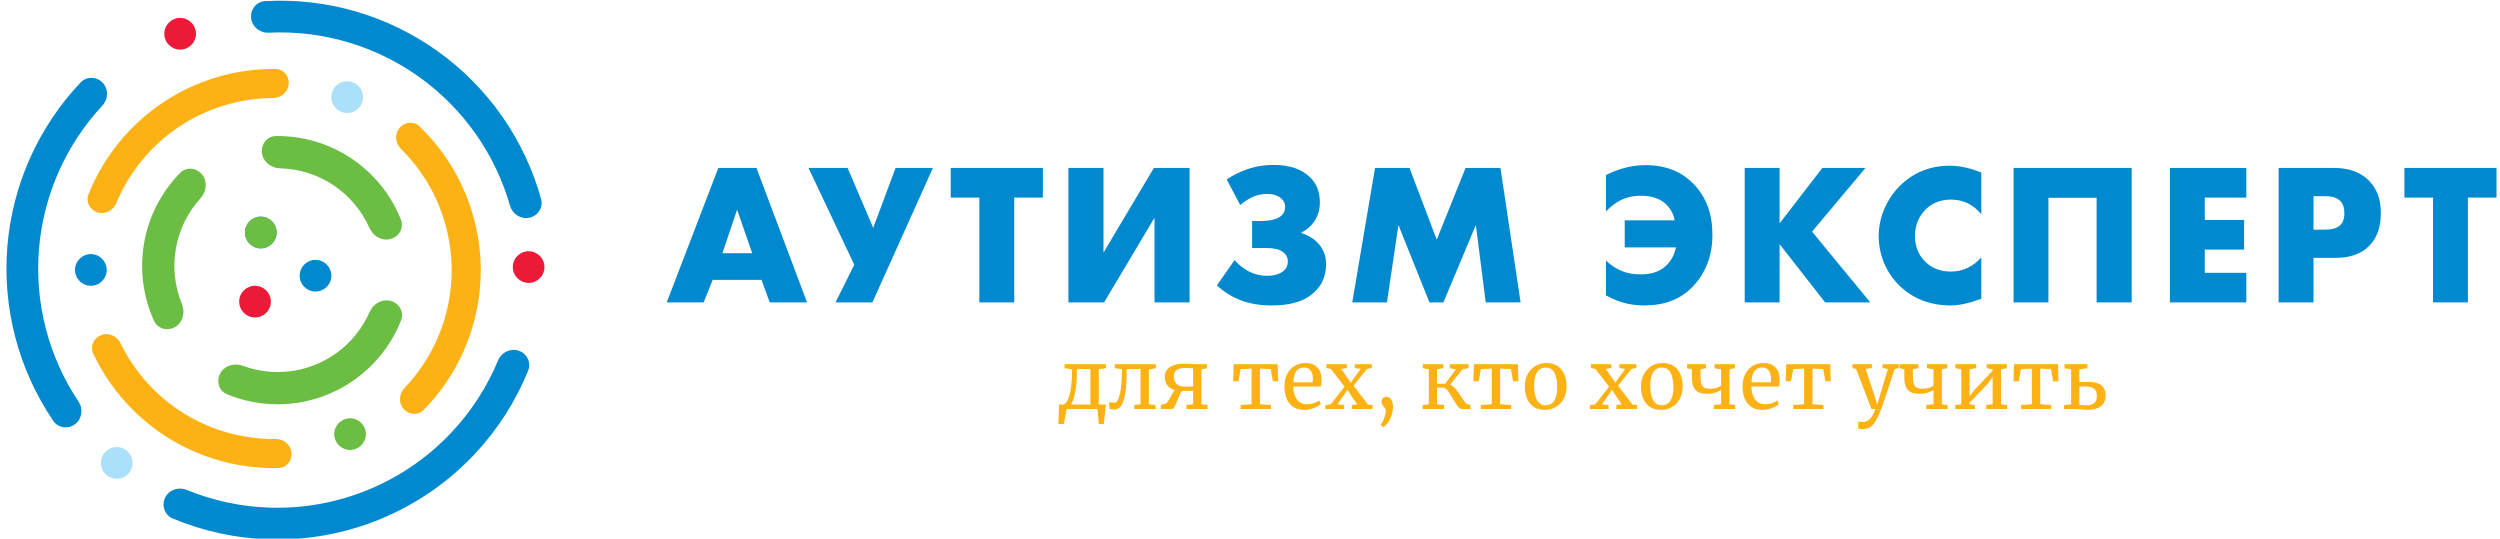 <?xml version="1.0" encoding="UTF-8"?> <svg xmlns="http://www.w3.org/2000/svg" width="868" height="187" viewBox="0 0 868 187" fill="none"> <g clip-path="url(#clip0_704_24)"> <path d="M90.544 86.225C93.582 86.225 96.044 83.762 96.044 80.725C96.044 77.687 93.582 75.225 90.544 75.225C87.506 75.225 85.044 77.687 85.044 80.725C85.044 83.762 87.506 86.225 90.544 86.225Z" fill="#0089CF"></path> <path d="M90.544 86.225C93.582 86.225 96.044 83.762 96.044 80.725C96.044 77.687 93.582 75.225 90.544 75.225C87.506 75.225 85.044 77.687 85.044 80.725C85.044 83.762 87.506 86.225 90.544 86.225Z" fill="#6CBD44"></path> <path d="M62.544 17.225C65.582 17.225 68.044 14.762 68.044 11.725C68.044 8.687 65.582 6.225 62.544 6.225C59.506 6.225 57.044 8.687 57.044 11.725C57.044 14.762 59.506 17.225 62.544 17.225Z" fill="#EB1A39"></path> <path d="M109.544 101.225C112.582 101.225 115.044 98.762 115.044 95.725C115.044 92.687 112.582 90.225 109.544 90.225C106.506 90.225 104.044 92.687 104.044 95.725C104.044 98.762 106.506 101.225 109.544 101.225Z" fill="#0089CF"></path> <path d="M88.544 110.225C91.582 110.225 94.044 107.763 94.044 104.725C94.044 101.688 91.582 99.225 88.544 99.225C85.506 99.225 83.044 101.688 83.044 104.725C83.044 107.763 85.506 110.225 88.544 110.225Z" fill="#EB1A39"></path> <path d="M40.544 166.225C43.581 166.225 46.044 163.763 46.044 160.725C46.044 157.688 43.581 155.225 40.544 155.225C37.506 155.225 35.044 157.688 35.044 160.725C35.044 163.763 37.506 166.225 40.544 166.225Z" fill="#AAE0FA"></path> <path d="M183.544 98.225C186.582 98.225 189.044 95.762 189.044 92.725C189.044 89.687 186.582 87.225 183.544 87.225C180.506 87.225 178.044 89.687 178.044 92.725C178.044 95.762 180.506 98.225 183.544 98.225Z" fill="#EB1A39"></path> <path d="M120.544 39.225C123.582 39.225 126.044 36.762 126.044 33.725C126.044 30.687 123.582 28.225 120.544 28.225C117.506 28.225 115.044 30.687 115.044 33.725C115.044 36.762 117.506 39.225 120.544 39.225Z" fill="#AAE0FA"></path> <path d="M31.544 99.225C34.581 99.225 37.044 96.762 37.044 93.725C37.044 90.687 34.581 88.225 31.544 88.225C28.506 88.225 26.044 90.687 26.044 93.725C26.044 96.762 28.506 99.225 31.544 99.225Z" fill="#0089CF"></path> <path d="M121.544 156.225C124.582 156.225 127.044 153.763 127.044 150.725C127.044 147.688 124.582 145.225 121.544 145.225C118.506 145.225 116.044 147.688 116.044 150.725C116.044 153.763 118.506 156.225 121.544 156.225Z" fill="#6CBD44"></path> <path d="M26.108 147.248C23.697 149.103 20.225 148.66 18.515 146.145C6.487 128.458 0.818 107.143 2.546 85.714C4.273 64.285 13.285 44.154 27.991 28.623C30.082 26.414 33.581 26.534 35.663 28.75C37.745 30.967 37.621 34.441 35.547 36.665C22.825 50.312 15.032 67.896 13.524 86.599C12.016 105.303 16.891 123.908 27.262 139.417C28.953 141.945 28.519 145.394 26.108 147.248Z" fill="#0089CF"></path> <path d="M87.183 6.325C86.836 3.303 89.005 0.556 92.042 0.386C113.397 -0.804 134.585 5.324 152.058 17.85C169.53 30.375 182.136 48.474 187.866 69.081C188.68 72.011 186.775 74.948 183.802 75.59C180.829 76.232 177.917 74.335 177.079 71.411C171.942 53.475 160.891 37.734 145.64 26.801C130.39 15.869 111.934 10.456 93.299 11.35C90.261 11.496 87.53 9.346 87.183 6.325Z" fill="#0089CF"></path> <path d="M180.086 121.761C182.966 122.74 184.522 125.875 183.376 128.693C179.048 139.337 172.799 149.112 164.927 157.524C155.798 167.278 144.695 174.975 132.359 180.103C120.022 185.23 106.735 187.669 93.381 187.259C81.865 186.905 70.529 184.438 59.931 179.997C57.126 178.822 56.002 175.507 57.339 172.775C58.677 170.044 61.969 168.932 64.784 170.086C73.968 173.851 83.768 175.944 93.72 176.25C105.509 176.612 117.24 174.459 128.132 169.932C139.023 165.405 148.825 158.61 156.885 149.998C163.688 142.729 169.118 134.306 172.928 125.14C174.096 122.332 177.206 120.782 180.086 121.761Z" fill="#0089CF"></path> <path d="M135.586 104.446C138.58 105.222 140.41 108.295 139.277 111.173C137.387 115.977 134.697 120.442 131.309 124.373C126.7 129.722 120.922 133.941 114.423 136.702C107.924 139.462 100.877 140.692 93.826 140.296C88.645 140.005 83.564 138.841 78.794 136.867C75.936 135.684 74.995 132.233 76.515 129.54C78.036 126.847 81.443 125.944 84.345 127.014C87.582 128.208 90.989 128.919 94.454 129.114C99.791 129.413 105.125 128.483 110.044 126.393C114.963 124.303 119.336 121.111 122.824 117.062C125.09 114.432 126.944 111.487 128.332 108.328C129.576 105.496 132.591 103.671 135.586 104.446Z" fill="#6CBD44"></path> <path d="M60.917 113.462C58.281 115.079 54.798 114.264 53.512 111.451C49.653 103.007 48.417 93.549 50.041 84.32C51.664 75.091 56.054 66.623 62.563 60.003C64.732 57.798 68.284 58.22 70.21 60.64C72.136 63.06 71.695 66.557 69.614 68.845C65.202 73.697 62.221 79.727 61.071 86.261C59.922 92.794 60.666 99.479 63.157 105.546C64.332 108.407 63.554 111.845 60.917 113.462Z" fill="#6CBD44"></path> <path d="M90.947 53.206C90.53 50.141 92.68 47.282 95.773 47.239C105.055 47.111 114.209 49.791 122.001 54.997C129.793 60.202 135.774 67.633 139.209 76.257C140.353 79.131 138.535 82.212 135.544 82.999C132.553 83.787 129.531 81.973 128.275 79.147C125.612 73.153 121.295 67.995 115.779 64.31C110.263 60.625 103.845 58.611 97.289 58.446C94.197 58.368 91.365 56.27 90.947 53.206Z" fill="#6CBD44"></path> <path d="M101.228 157.168C101.497 159.944 99.462 162.432 96.674 162.498C83.301 162.813 70.082 159.249 58.639 152.183C47.197 145.118 38.089 134.896 32.38 122.799C31.19 120.277 32.502 117.343 35.105 116.34C37.708 115.336 40.611 116.644 41.833 119.152C46.727 129.195 54.382 137.683 63.946 143.589C73.511 149.494 84.528 152.536 95.7 152.412C98.489 152.381 100.96 154.392 101.228 157.168Z" fill="#FCB215"></path> <path d="M33.831 73.731C31.174 72.885 29.688 70.035 30.726 67.446C35.896 54.546 44.844 43.458 56.452 35.675C68.059 27.891 81.713 23.821 95.611 23.935C98.4 23.958 100.472 26.414 100.247 29.194C100.021 31.974 97.581 34.023 94.792 34.034C83.175 34.084 71.788 37.553 62.077 44.064C52.367 50.576 44.835 59.794 40.38 70.522C39.31 73.099 36.489 74.578 33.831 73.731Z" fill="#FCB215"></path> <path d="M138.697 44.411C140.48 42.266 143.679 41.959 145.689 43.894C151.66 49.641 156.561 56.423 160.148 63.924C164.462 72.947 166.772 82.797 166.919 92.797C167.066 102.797 165.046 112.711 160.999 121.857C157.634 129.46 152.934 136.383 147.135 142.303C145.183 144.296 141.976 144.084 140.131 141.992C138.286 139.9 138.504 136.722 140.43 134.706C145.149 129.767 148.987 124.039 151.762 117.769C155.219 109.956 156.944 101.488 156.819 92.946C156.693 84.403 154.72 75.989 151.035 68.282C148.077 62.096 144.073 56.483 139.211 51.685C137.225 49.726 136.914 46.556 138.697 44.411Z" fill="#FCB215"></path> </g> <path d="M267.26 105L264.39 97.16H247.45L244.3 105H231.49L249.41 58.31H262.64L280.21 105H267.26ZM250.81 87.92H261.17L255.92 72.8L250.81 87.92ZM280.711 58.31H294.291L303.181 79.1L310.951 58.31H323.901L302.901 105H290.091L296.601 91.91L280.711 58.31ZM362.082 68.6H352.142V105H340.032V68.6H330.092V58.31H362.082V68.6ZM370.951 58.31H383.131V87.71L400.631 58.31H413.021V105H400.841V75.6L383.341 105H370.951V58.31ZM430.606 71.19L425.916 62.3C427.736 61.04 429.882 59.943 432.356 59.01C435.529 57.843 438.819 57.26 442.226 57.26C447.686 57.26 451.862 58.66 454.756 61.46C457.089 63.653 458.256 66.593 458.256 70.28C458.256 72.847 457.579 75.087 456.226 77C455.106 78.633 453.659 79.87 451.886 80.71V80.92C453.939 81.573 455.666 82.553 457.066 83.86C459.306 86.007 460.426 88.62 460.426 91.7C460.426 96.46 458.489 100.17 454.616 102.83C451.536 104.977 447.149 106.05 441.456 106.05C437.209 106.05 433.452 105.373 430.186 104.02C427.386 102.853 424.819 101.22 422.486 99.12L428.646 90.3C430.046 91.887 431.679 93.193 433.546 94.22C435.552 95.247 437.652 95.76 439.846 95.76C441.992 95.76 443.696 95.363 444.956 94.57C446.402 93.683 447.126 92.4 447.126 90.72C447.126 89.273 446.426 88.107 445.026 87.22C443.906 86.473 441.992 86.1 439.286 86.1H434.736V76.72H437.746C441.292 76.72 443.719 76.067 445.026 74.76C445.819 73.967 446.216 72.987 446.216 71.82C446.216 70.513 445.609 69.417 444.396 68.53C443.276 67.737 441.782 67.34 439.916 67.34C437.956 67.34 436.136 67.76 434.456 68.6C433.242 69.207 431.959 70.07 430.606 71.19ZM481.543 105H469.503L477.413 58.31H489.383L498.833 83.23L508.843 58.31H520.953L527.953 105H515.843L512.413 78.12L501.143 105H496.313L485.533 78.12L481.543 105ZM557.594 102.55V90.44C558.947 91.793 560.51 92.89 562.284 93.73C564.384 94.757 566.857 95.27 569.704 95.27C573.157 95.27 575.91 94.407 577.964 92.68C580.017 90.953 581.324 88.69 581.884 85.89H564.104V76.51H581.464C580.95 73.99 579.76 71.96 577.894 70.42C575.887 68.787 573.157 67.97 569.704 67.97C566.95 67.97 564.477 68.553 562.284 69.72C560.417 70.793 558.854 72.03 557.594 73.43V60.76C562.214 58.473 566.787 57.33 571.314 57.33C578.267 57.33 583.844 59.523 588.044 63.91C592.384 68.39 594.554 74.247 594.554 81.48C594.554 88.807 592.22 94.873 587.554 99.68C583.447 103.927 577.894 106.05 570.894 106.05C568.047 106.05 565.364 105.653 562.844 104.86C561.35 104.393 559.6 103.623 557.594 102.55ZM617.875 58.31V77.56L632.715 58.31H647.695L629.145 80.43L649.375 105H633.695L617.875 84.77V105H605.765V58.31H617.875ZM687.912 89.39V103.74C683.666 105.28 680.166 106.05 677.412 106.05C670.132 106.05 664.112 103.717 659.352 99.05C657.112 96.81 655.362 94.197 654.102 91.21C652.889 88.177 652.282 85.12 652.282 82.04C652.282 78.82 652.912 75.693 654.172 72.66C655.479 69.627 657.206 67.013 659.352 64.82C664.112 59.967 669.992 57.54 676.992 57.54C680.399 57.54 684.039 58.333 687.912 59.92V74.41C685.159 71.003 681.636 69.3 677.342 69.3C674.029 69.3 671.229 70.327 668.942 72.38C666.236 74.9 664.882 78.097 664.882 81.97C664.882 85.657 666.142 88.69 668.662 91.07C670.949 93.217 673.842 94.29 677.342 94.29C681.402 94.29 684.926 92.657 687.912 89.39ZM740.123 105H727.943V68.67H711.213V105H699.103V58.31H740.123V105ZM779.924 58.31V68.6H765.504V76.37H779.154V86.66H765.504V94.71H779.924V105H753.394V58.31H779.924ZM810.882 89.53H803.252V105H791.142V58.31H810.462C815.456 58.31 819.399 59.71 822.292 62.51C825.186 65.31 826.632 69.09 826.632 73.85C826.632 78.89 825.256 82.763 822.502 85.47C819.749 88.177 815.876 89.53 810.882 89.53ZM803.252 68.11V79.73H807.312C809.646 79.73 811.349 79.24 812.422 78.26C813.449 77.373 813.962 75.95 813.962 73.99C813.962 72.123 813.496 70.723 812.562 69.79C811.489 68.67 809.762 68.11 807.382 68.11H803.252ZM866.793 68.6H856.853V105H844.743V68.6H834.803V58.31H866.793V68.6Z" fill="#0089CF"></path> <path d="M383.646 143.372C383.515 144.94 383.384 146.219 383.254 147.208H381.49C381.452 146.517 381.368 145.5 381.238 144.156C381.126 142.812 381.042 142.093 380.986 142H370.402C370.327 142.168 370.122 143.185 369.786 145.052L369.338 147.208H367.462C367.536 144.557 367.62 142.299 367.714 140.432H369.31C370.206 140.077 370.915 138.864 371.438 136.792C371.96 134.701 372.222 131.845 372.222 128.224L369.618 127.832V126.46H383.982V127.832L381.49 128.224V140.46H383.954L383.646 143.372ZM373.874 129.876C373.874 132.247 373.668 134.421 373.258 136.4C372.847 138.379 372.38 139.732 371.858 140.46H378.578V128.112H373.874V129.876ZM391.178 129.596C391.178 132.172 391.028 134.384 390.73 136.232C390.431 138.061 390.067 139.405 389.638 140.264C389.358 140.899 388.994 141.375 388.546 141.692C388.098 142.009 387.444 142.168 386.586 142.168C386.25 142.168 385.802 142.112 385.242 142L385.074 139.648C385.503 139.741 386.138 139.788 386.978 139.788C387.762 139.788 388.387 138.752 388.854 136.68C389.32 134.608 389.563 131.789 389.582 128.224L387.034 127.832V126.46H401.314V127.86L398.878 128.28V140.376L401.23 140.628V142H393.81V140.628L395.994 140.376V128.14H391.178V129.596ZM410.583 135.7C410.228 135.943 409.93 136.325 409.687 136.848C409.444 137.352 409.146 138.071 408.791 139.004C408.399 140.031 408.063 140.787 407.783 141.272C407.522 141.757 407.204 142 406.831 142H403.079V140.6L404.171 140.32C404.675 140.208 405.095 139.928 405.431 139.48C405.786 139.013 406.178 138.351 406.607 137.492C406.906 136.932 407.139 136.503 407.307 136.204C407.494 135.905 407.699 135.653 407.923 135.448C406.747 135.131 405.87 134.571 405.291 133.768C404.712 132.947 404.423 131.957 404.423 130.8C404.423 129.307 405.03 128.177 406.243 127.412C407.456 126.647 409.183 126.264 411.423 126.264C412.207 126.264 413.178 126.301 414.335 126.376C415.007 126.432 415.586 126.46 416.071 126.46H419.039V127.86L417.135 128.224V140.348L419.235 140.6V142H411.927V140.6L414.251 140.348V135.7H410.583ZM414.251 127.916C413.411 127.804 412.534 127.748 411.619 127.748C410.35 127.748 409.351 127.972 408.623 128.42C407.914 128.849 407.559 129.605 407.559 130.688C407.559 131.771 407.876 132.639 408.511 133.292C409.164 133.927 410.182 134.244 411.563 134.244C413.112 134.244 414.008 134.225 414.251 134.188V127.916ZM443.613 126.46L443.781 132.368H441.933L441.177 128.14L437.453 128V140.348L441.261 140.628V142H430.761V140.628L434.541 140.348V128L430.761 128.14L430.005 132.368H428.157L428.325 126.46H443.613ZM452.908 142.308C450.649 142.308 448.922 141.571 447.728 140.096C446.552 138.621 445.964 136.652 445.964 134.188C445.964 132.564 446.272 131.136 446.888 129.904C447.504 128.672 448.362 127.72 449.464 127.048C450.584 126.376 451.853 126.04 453.272 126.04C455.008 126.04 456.352 126.525 457.304 127.496C458.274 128.448 458.788 129.82 458.844 131.612C458.844 132.751 458.778 133.619 458.648 134.216H449.016C449.053 136.064 449.482 137.557 450.304 138.696C451.125 139.816 452.292 140.376 453.804 140.376C454.55 140.376 455.325 140.245 456.128 139.984C456.949 139.704 457.584 139.377 458.032 139.004L458.564 140.236C458.022 140.796 457.22 141.281 456.156 141.692C455.092 142.103 454.009 142.308 452.908 142.308ZM455.764 132.732C455.82 132.34 455.848 131.939 455.848 131.528C455.829 130.315 455.568 129.363 455.064 128.672C454.578 127.963 453.804 127.608 452.74 127.608C451.657 127.608 450.789 128 450.136 128.784C449.501 129.568 449.137 130.884 449.044 132.732H455.764ZM466.822 134.244L462.09 128.112L460.522 127.776V126.46H467.634V127.776L465.674 128.112L468.222 131.724L469.006 132.928L469.762 131.724L472.422 128.112L470.378 127.776V126.46H476.286V127.776L474.606 128.112L469.958 133.908L474.914 140.404L476.538 140.656V142H469.342V140.656L471.19 140.376L468.642 136.596L467.802 135.336L467.046 136.568L464.358 140.376L466.682 140.656V142H460.158V140.656L462.034 140.376L466.822 134.244ZM481.459 137.8C482.093 137.8 482.616 138.108 483.027 138.724C483.437 139.321 483.643 140.143 483.643 141.188C483.643 142.252 483.475 143.279 483.139 144.268C482.803 145.257 482.383 146.097 481.879 146.788C481.375 147.497 480.88 147.992 480.395 148.272H480.367L479.415 147.6V147.292C479.788 146.993 480.161 146.34 480.535 145.332C480.927 144.343 481.123 143.4 481.123 142.504C481.123 142.224 481.067 142 480.955 141.832C480.861 141.645 480.703 141.431 480.479 141.188C480.217 140.908 480.021 140.647 479.891 140.404C479.76 140.161 479.695 139.835 479.695 139.424C479.695 138.939 479.844 138.547 480.143 138.248C480.46 137.949 480.852 137.8 481.319 137.8H481.459ZM503.502 133.516C504.193 133.833 504.827 134.347 505.406 135.056C505.985 135.765 506.647 136.699 507.394 137.856C507.879 138.621 508.281 139.209 508.598 139.62C508.915 140.012 509.205 140.245 509.466 140.32L510.558 140.6V142H507.618C507.114 142 506.619 141.692 506.134 141.076C505.649 140.46 505.07 139.555 504.398 138.36C503.689 137.109 503.082 136.167 502.578 135.532C502.074 134.897 501.542 134.58 500.982 134.58H498.938V140.376L501.374 140.628V142H493.954V140.628L496.082 140.376V128.224L493.982 127.832V126.46H501.15V127.832L498.938 128.224V133.236H501.766L505.49 128.224L503.362 127.832V126.46H509.886V127.832L507.814 128.224L503.502 133.516ZM527.012 126.46L527.18 132.368H525.332L524.576 128.14L520.852 128V140.348L524.66 140.628V142H514.16V140.628L517.94 140.348V128L514.16 128.14L513.404 132.368H511.556L511.724 126.46H527.012ZM529.418 134.188C529.418 132.508 529.764 131.052 530.454 129.82C531.145 128.588 532.05 127.655 533.17 127.02C534.309 126.367 535.522 126.04 536.81 126.04C539.162 126.04 540.926 126.787 542.102 128.28C543.297 129.773 543.894 131.733 543.894 134.16C543.894 135.859 543.549 137.324 542.858 138.556C542.168 139.788 541.253 140.721 540.114 141.356C538.994 141.991 537.79 142.308 536.502 142.308C534.15 142.308 532.377 141.561 531.182 140.068C530.006 138.575 529.418 136.615 529.418 134.188ZM536.67 140.712C537.958 140.712 538.948 140.18 539.638 139.116C540.329 138.052 540.674 136.475 540.674 134.384C540.674 132.312 540.357 130.669 539.722 129.456C539.088 128.243 538.07 127.636 536.67 127.636C535.382 127.636 534.384 128.168 533.674 129.232C532.984 130.296 532.638 131.873 532.638 133.964C532.638 136.036 532.965 137.679 533.618 138.892C534.272 140.105 535.289 140.712 536.67 140.712ZM558.67 134.244L553.938 128.112L552.37 127.776V126.46H559.482V127.776L557.522 128.112L560.07 131.724L560.854 132.928L561.61 131.724L564.27 128.112L562.226 127.776V126.46H568.134V127.776L566.454 128.112L561.806 133.908L566.762 140.404L568.386 140.656V142H561.19V140.656L563.038 140.376L560.49 136.596L559.65 135.336L558.894 136.568L556.206 140.376L558.53 140.656V142H552.006V140.656L553.882 140.376L558.67 134.244ZM569.75 134.188C569.75 132.508 570.096 131.052 570.786 129.82C571.477 128.588 572.382 127.655 573.502 127.02C574.641 126.367 575.854 126.04 577.142 126.04C579.494 126.04 581.258 126.787 582.434 128.28C583.629 129.773 584.226 131.733 584.226 134.16C584.226 135.859 583.881 137.324 583.19 138.556C582.5 139.788 581.585 140.721 580.446 141.356C579.326 141.991 578.122 142.308 576.834 142.308C574.482 142.308 572.709 141.561 571.514 140.068C570.338 138.575 569.75 136.615 569.75 134.188ZM577.002 140.712C578.29 140.712 579.28 140.18 579.97 139.116C580.661 138.052 581.006 136.475 581.006 134.384C581.006 132.312 580.689 130.669 580.054 129.456C579.42 128.243 578.402 127.636 577.002 127.636C575.714 127.636 574.716 128.168 574.006 129.232C573.316 130.296 572.97 131.873 572.97 133.964C572.97 136.036 573.297 137.679 573.95 138.892C574.604 140.105 575.621 140.712 577.002 140.712ZM597.565 135.448C596.651 135.896 595.876 136.223 595.241 136.428C594.607 136.633 593.776 136.736 592.749 136.736C591.48 136.736 590.453 136.549 589.669 136.176C588.904 135.784 588.335 135.159 587.961 134.3C587.607 133.423 587.429 132.247 587.429 130.772V128.224L585.749 127.832V126.46H592.301V127.832L590.397 128.224V129.904C590.397 131.323 590.481 132.387 590.649 133.096C590.836 133.787 591.172 134.272 591.657 134.552C592.143 134.832 592.889 134.972 593.897 134.972C595.148 134.972 596.371 134.636 597.565 133.964V128.224L595.297 127.832V126.46H602.353V127.832L600.477 128.224V140.348L602.465 140.628V142H595.045V140.628L597.565 140.348V135.448ZM611.966 142.308C609.708 142.308 607.981 141.571 606.786 140.096C605.61 138.621 605.022 136.652 605.022 134.188C605.022 132.564 605.33 131.136 605.946 129.904C606.562 128.672 607.421 127.72 608.522 127.048C609.642 126.376 610.912 126.04 612.33 126.04C614.066 126.04 615.41 126.525 616.362 127.496C617.333 128.448 617.846 129.82 617.902 131.612C617.902 132.751 617.837 133.619 617.706 134.216H608.074C608.112 136.064 608.541 137.557 609.362 138.696C610.184 139.816 611.35 140.376 612.862 140.376C613.609 140.376 614.384 140.245 615.186 139.984C616.008 139.704 616.642 139.377 617.09 139.004L617.622 140.236C617.081 140.796 616.278 141.281 615.214 141.692C614.15 142.103 613.068 142.308 611.966 142.308ZM614.822 132.732C614.878 132.34 614.906 131.939 614.906 131.528C614.888 130.315 614.626 129.363 614.122 128.672C613.637 127.963 612.862 127.608 611.798 127.608C610.716 127.608 609.848 128 609.194 128.784C608.56 129.568 608.196 130.884 608.102 132.732H614.822ZM635.457 126.46L635.625 132.368H633.777L633.021 128.14L629.297 128V140.348L633.105 140.628V142H622.605V140.628L626.385 140.348V128L622.605 128.14L621.849 132.368H620.001L620.169 126.46H635.457ZM646.776 148.972C646.459 148.972 646.141 148.953 645.824 148.916C645.525 148.879 645.311 148.823 645.18 148.748V146.312C645.292 146.387 645.507 146.443 645.824 146.48C646.16 146.517 646.477 146.536 646.776 146.536C647.672 146.536 648.456 146.219 649.128 145.584C649.819 144.968 650.481 143.773 651.116 142H649.772L644.452 128.14L643.164 127.776V126.46H649.912V127.776L647.756 128.112L650.5 136.372L651.788 140.46L652.992 136.344L655.484 128.112L653.608 127.776V126.46H659.236V127.776L657.836 128.112C655.092 136.512 653.477 141.281 652.992 142.42C652.357 144.025 651.779 145.276 651.256 146.172C650.733 147.087 650.117 147.777 649.408 148.244C648.699 148.729 647.821 148.972 646.776 148.972ZM671.311 135.448C670.397 135.896 669.622 136.223 668.987 136.428C668.353 136.633 667.522 136.736 666.495 136.736C665.226 136.736 664.199 136.549 663.415 136.176C662.65 135.784 662.081 135.159 661.707 134.3C661.353 133.423 661.175 132.247 661.175 130.772V128.224L659.495 127.832V126.46H666.047V127.832L664.143 128.224V129.904C664.143 131.323 664.227 132.387 664.395 133.096C664.582 133.787 664.918 134.272 665.403 134.552C665.889 134.832 666.635 134.972 667.643 134.972C668.894 134.972 670.117 134.636 671.311 133.964V128.224L669.043 127.832V126.46H676.099V127.832L674.223 128.224V140.348L676.211 140.628V142H668.791V140.628L671.311 140.348V135.448ZM686.132 126.46V127.832L683.836 128.224V137.604L685.516 135.392L691.844 128.7V128.224L689.772 127.832V126.46H696.772V127.832L694.756 128.224V140.376L696.856 140.628V142H689.604V140.628L691.844 140.376V130.856L689.996 133.432L683.836 139.844V140.404L685.684 140.628V142H678.852V140.628L680.952 140.376V128.224L678.88 127.832V126.46H686.132ZM714.535 126.46L714.703 132.368H712.855L712.099 128.14L708.375 128V140.348L712.183 140.628V142H701.683V140.628L705.463 140.348V128L701.683 128.14L700.927 132.368H699.079L699.247 126.46H714.535ZM725.09 132.592C729.084 132.592 731.082 134.151 731.082 137.268C731.082 138.911 730.54 140.161 729.458 141.02C728.375 141.86 726.835 142.28 724.838 142.28C724.595 142.28 724.203 142.261 723.662 142.224C723.12 142.187 722.691 142.159 722.374 142.14C721.347 142.047 720.582 142 720.078 142H716.634V140.684L719.098 140.376V128.224L716.802 127.86V126.46H724.726V127.86L721.954 128.224V132.62L725.09 132.592ZM721.954 140.544C722.7 140.675 723.522 140.74 724.418 140.74C726.826 140.74 728.03 139.657 728.03 137.492C728.03 136.353 727.722 135.523 727.106 135C726.49 134.477 725.547 134.216 724.278 134.216H721.954V140.544Z" fill="#FCB215"></path> <defs> <clipPath id="clip0_704_24"> <rect width="191" height="187" fill="white"></rect> </clipPath> </defs> </svg> 
